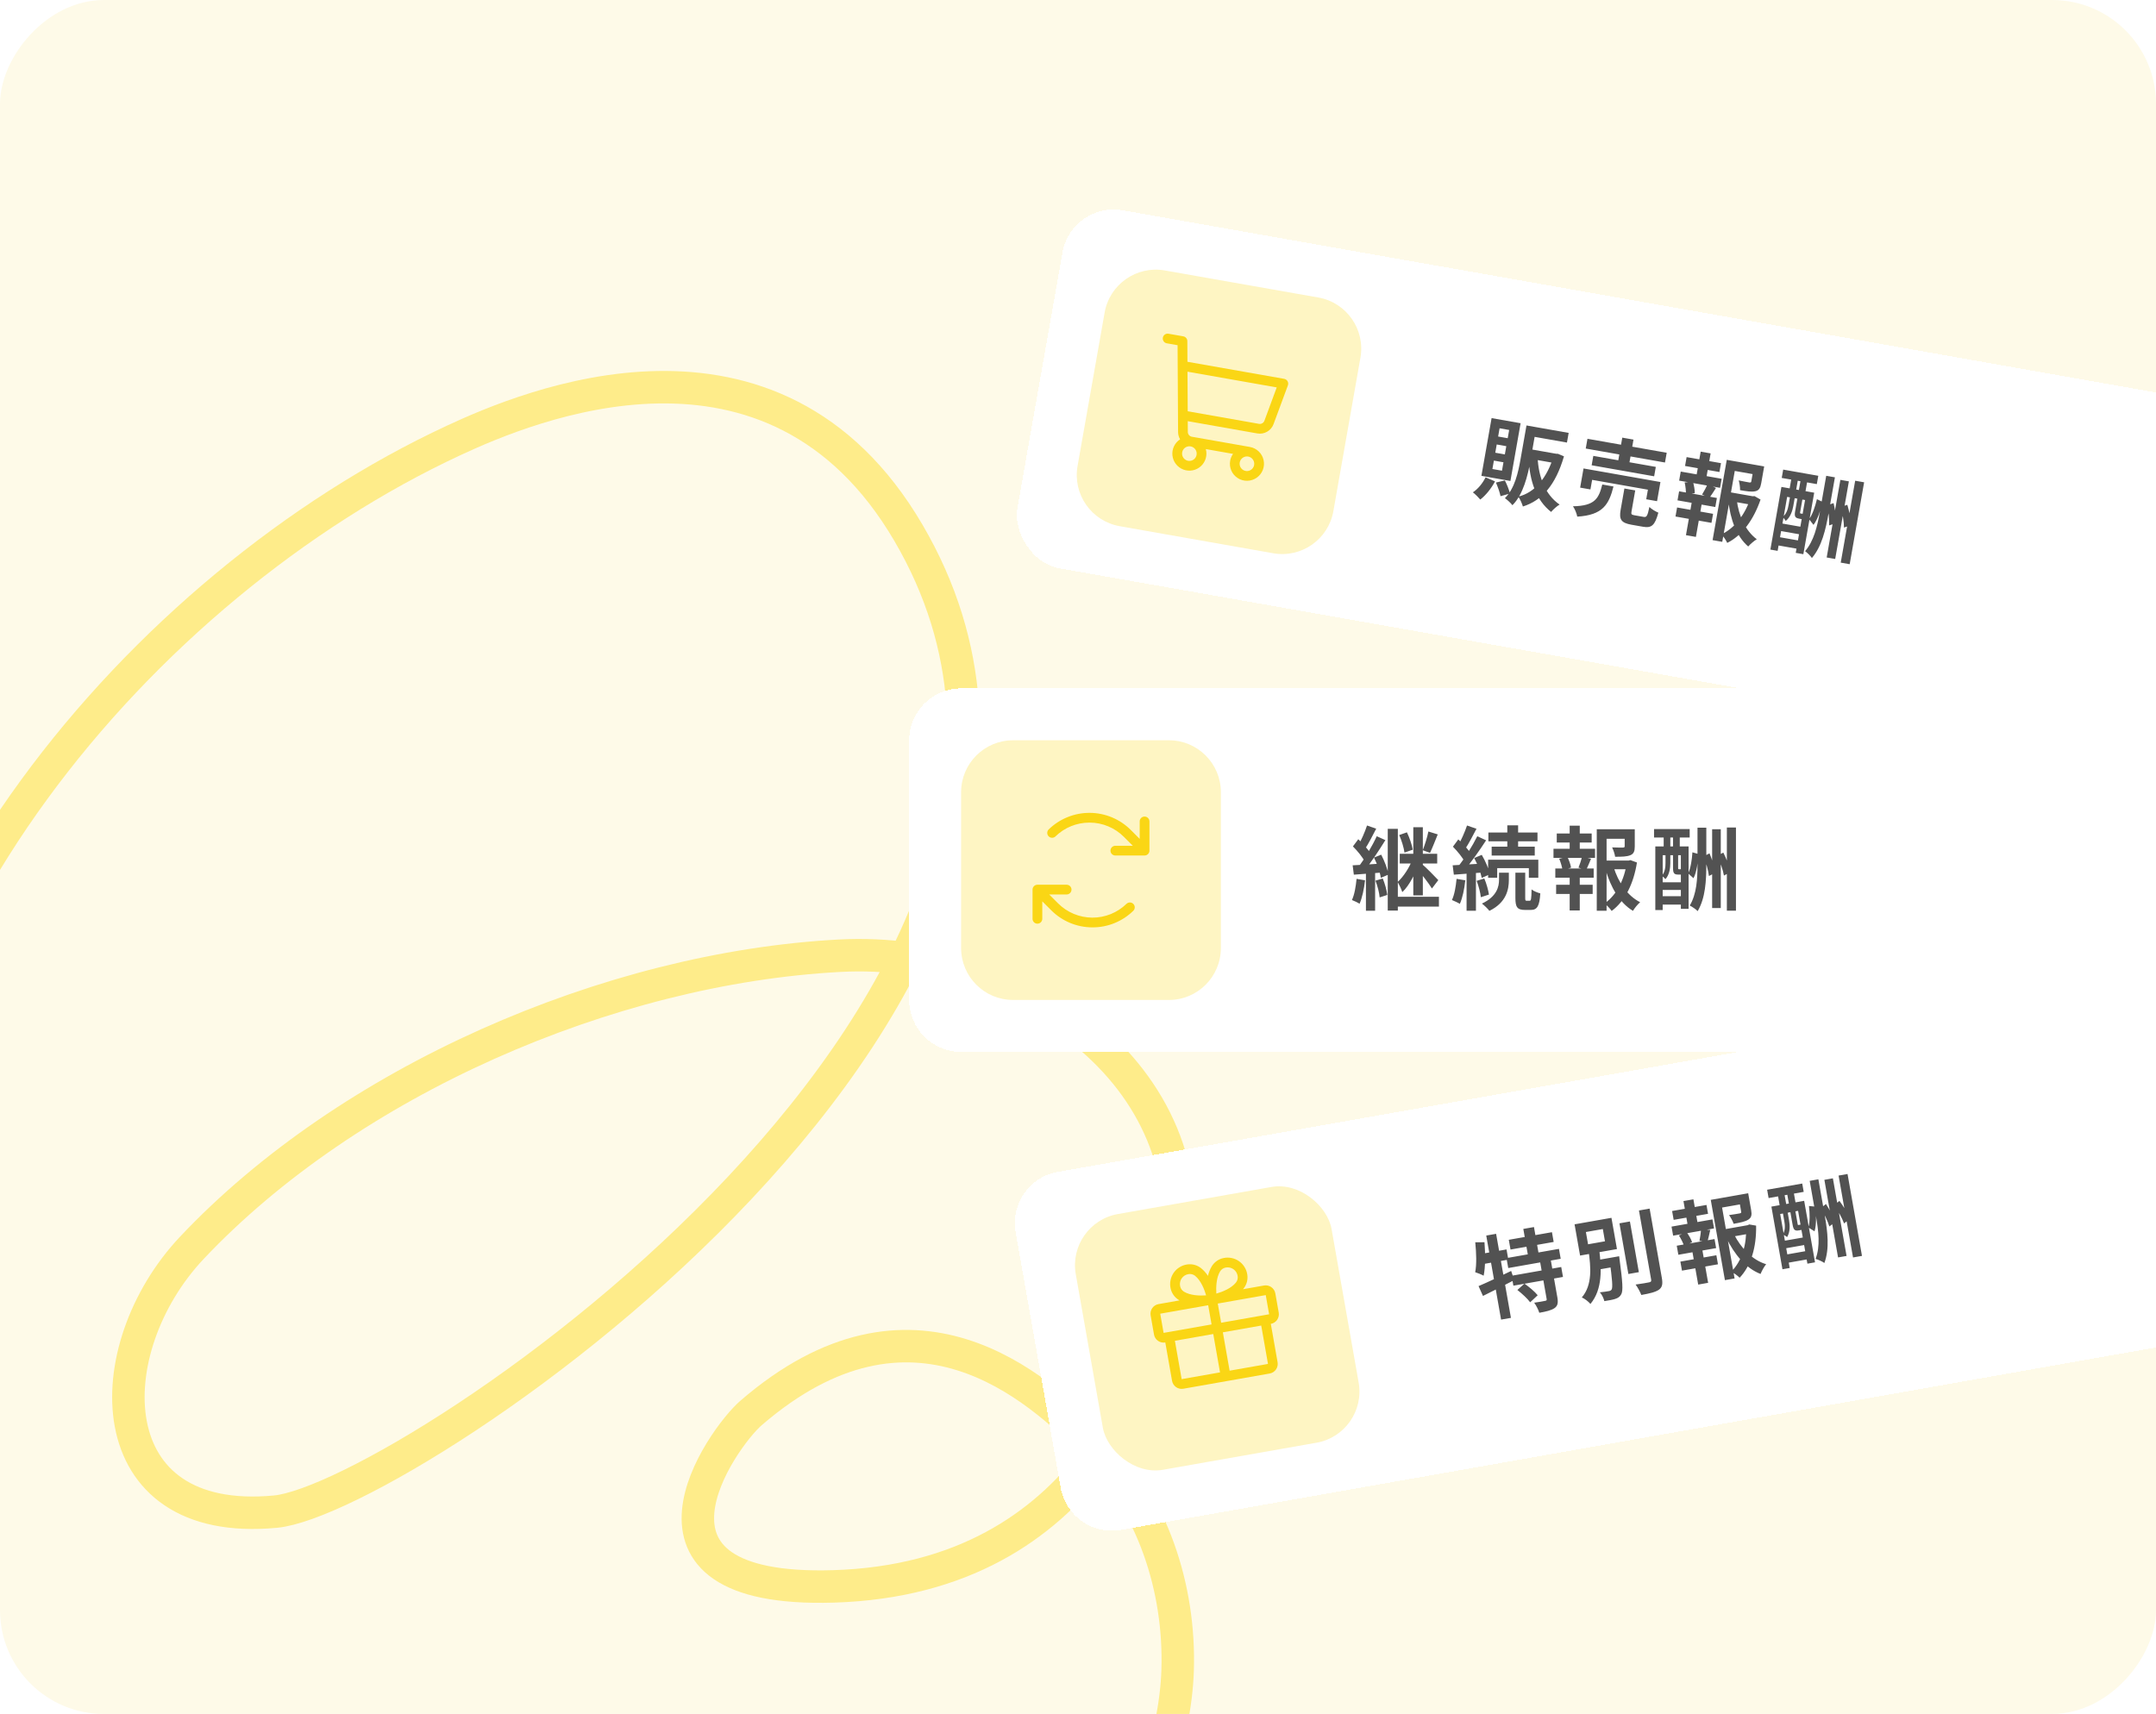 <svg width="332" height="264" viewBox="0 0 332 264" fill="none" xmlns="http://www.w3.org/2000/svg">
<g clip-path="url(#clip0_2946_4019)">
<rect width="332" height="264" rx="16" transform="matrix(-1 0 0 1 332 0)" fill="#FEFAE8"/>
<path d="M69.318 293.657C85.083 303.915 102.236 313.314 121.041 313.578C163.638 314.186 180.691 277.849 181.342 257.27C181.742 244.551 177.458 231.64 168.531 222.57C159.604 213.5 140.498 196.182 115.641 217.649C111.27 221.418 94.089 245.395 128.352 244.351C168.101 243.142 177.987 209.709 180.791 196.275C187.014 166.461 157.923 145.696 129.36 147.205C93.602 149.087 53.631 166.654 29.54 192.205C14.883 207.763 14.84 235.46 42.429 232.835C62.472 230.932 180.669 151.833 139.904 82.098C119.081 46.469 81.113 62.606 69.854 67.842C21.65 90.267 -24.259 145.059 -20.189 199.444" stroke="#FEEC8A" stroke-width="5" stroke-miterlimit="10" stroke-linecap="round"/>
<g filter="url(#filter0_d_2946_4019)">
<rect x="165" y="29" width="224" height="56" rx="8" transform="rotate(10 165 29)" fill="white" shape-rendering="crispEdges"/>
<path d="M170.1 46.146C170.867 41.795 175.017 38.889 179.368 39.657L203.003 43.824C207.354 44.592 210.26 48.741 209.492 53.092L205.325 76.727C204.558 81.079 200.408 83.984 196.057 83.217L172.422 79.049C168.071 78.282 165.165 74.133 165.933 69.781L170.1 46.146Z" fill="#FEF5C3"/>
<path d="M198.268 56.717C198.213 56.622 198.138 56.54 198.049 56.477C197.959 56.414 197.856 56.371 197.748 56.352L182.854 53.726L182.837 50.541C182.836 50.365 182.773 50.195 182.66 50.061C182.547 49.927 182.39 49.836 182.217 49.806L179.934 49.403C179.738 49.369 179.536 49.413 179.373 49.527C179.211 49.642 179.1 49.816 179.065 50.012C179.031 50.207 179.075 50.409 179.189 50.572C179.303 50.735 179.478 50.846 179.673 50.88L181.335 51.173L181.411 64.542C181.413 64.938 181.52 65.327 181.72 65.669C181.314 65.934 180.988 66.305 180.78 66.743C180.572 67.181 180.49 67.668 180.541 68.15C180.593 68.632 180.778 69.091 181.074 69.474C181.371 69.858 181.767 70.152 182.221 70.324C182.674 70.496 183.166 70.539 183.643 70.448C184.119 70.358 184.561 70.137 184.919 69.81C185.278 69.484 185.539 69.064 185.673 68.598C185.808 68.133 185.811 67.639 185.682 67.171L189.875 67.911C189.649 68.227 189.497 68.591 189.43 68.974C189.34 69.486 189.403 70.012 189.612 70.487C189.821 70.963 190.167 71.365 190.604 71.644C191.042 71.923 191.553 72.066 192.072 72.055C192.591 72.043 193.095 71.878 193.52 71.581C193.946 71.283 194.273 70.865 194.461 70.382C194.649 69.898 194.69 69.369 194.578 68.862C194.465 68.355 194.205 67.893 193.83 67.534C193.455 67.175 192.982 66.935 192.471 66.845L183.531 65.269C183.358 65.238 183.201 65.148 183.088 65.014C182.975 64.879 182.912 64.71 182.911 64.534L182.902 62.873L193.612 64.762C194.131 64.853 194.665 64.76 195.122 64.497C195.579 64.235 195.93 63.821 196.113 63.326L198.324 57.351C198.362 57.248 198.376 57.138 198.367 57.028C198.357 56.918 198.323 56.812 198.268 56.717ZM184.259 68.063C184.221 68.282 184.118 68.485 183.964 68.645C183.81 68.806 183.612 68.918 183.395 68.966C183.178 69.014 182.951 68.997 182.744 68.916C182.536 68.835 182.358 68.695 182.23 68.513C182.102 68.33 182.032 68.114 182.027 67.892C182.022 67.669 182.083 67.451 182.203 67.263C182.322 67.075 182.495 66.927 182.698 66.838C182.902 66.748 183.128 66.721 183.347 66.76C183.641 66.811 183.902 66.978 184.073 67.222C184.244 67.467 184.311 67.769 184.259 68.063ZM193.123 69.626C193.084 69.845 192.981 70.047 192.827 70.208C192.674 70.369 192.476 70.48 192.258 70.529C192.041 70.577 191.814 70.559 191.607 70.479C191.4 70.398 191.221 70.258 191.093 70.076C190.966 69.893 190.895 69.677 190.89 69.455C190.885 69.232 190.946 69.013 191.066 68.826C191.186 68.638 191.358 68.49 191.562 68.4C191.765 68.311 191.991 68.284 192.21 68.322C192.504 68.374 192.765 68.541 192.936 68.785C193.107 69.029 193.175 69.332 193.123 69.626ZM194.706 62.806C194.645 62.971 194.528 63.11 194.375 63.197C194.222 63.284 194.043 63.315 193.87 63.284L182.894 61.349L182.862 55.251L196.602 57.673L194.706 62.806Z" fill="#FAD615"/>
<path d="M235.544 63.618L241.556 64.678L241.293 66.167L235.282 65.107L235.544 63.618ZM235.062 63.533L236.578 63.8L235.66 69.012C235.275 71.19 234.564 74.178 232.896 75.817C232.666 75.507 232.068 74.946 231.737 74.731C233.268 73.224 233.795 70.716 234.143 68.744L235.062 63.533ZM239.335 67.84L239.624 67.891L239.907 67.898L240.834 68.289C239.542 72.71 237.476 75.075 234.51 76.016C234.376 75.566 234.074 74.859 233.797 74.498C236.337 73.879 238.259 71.603 239.289 68.102L239.335 67.84ZM236.772 68.426C236.916 71.479 237.92 74.173 240.163 75.72C239.754 75.946 239.162 76.481 238.854 76.854C236.497 74.988 235.559 72.079 235.37 68.477L236.772 68.426ZM235.378 67.142L239.735 67.911L239.482 69.344L235.125 68.576L235.378 67.142ZM228.763 71.52L230.217 72.146C229.638 73.252 228.767 74.322 227.946 74.944C227.7 74.645 227.144 74.092 226.806 73.834C227.593 73.318 228.317 72.437 228.763 71.52ZM230.355 72.327L231.735 72.002C232.062 72.642 232.386 73.467 232.517 74.016L231.065 74.428C230.962 73.884 230.651 72.99 230.355 72.327ZM230.479 66.463L230.256 67.732L231.731 67.992L231.955 66.724L230.479 66.463ZM230.042 68.945L229.813 70.241L231.288 70.501L231.517 69.205L230.042 68.945ZM230.919 63.968L230.696 65.236L232.171 65.496L232.395 64.228L230.919 63.968ZM229.689 62.401L234.156 63.188L232.588 72.081L228.121 71.293L229.689 62.401ZM244.452 65.586L256.654 67.738L256.389 69.241L244.187 67.089L244.452 65.586ZM245.352 68.219L254.976 69.916L254.721 71.363L245.097 69.666L245.352 68.219ZM243.845 70.156L255.688 72.245L255.168 75.195L253.5 74.901L253.76 73.426L245.171 71.911L244.91 73.387L243.325 73.107L243.845 70.156ZM249.814 65.409L251.538 65.713L250.782 70.001L249.058 69.697L249.814 65.409ZM250.139 73.242L251.807 73.536L251.236 76.776C251.158 77.218 251.231 77.287 251.714 77.373C251.948 77.414 252.844 77.572 253.106 77.618C253.561 77.698 253.697 77.495 253.988 76.082C254.287 76.405 254.944 76.79 255.368 76.965C254.836 78.932 254.319 79.367 253.009 79.136C252.664 79.075 251.548 78.879 251.23 78.823C249.617 78.538 249.3 77.999 249.563 76.51L250.139 73.242ZM246.736 72.628L248.459 72.932C247.761 75.68 246.844 77.338 242.878 77.577C242.804 77.109 242.505 76.388 242.221 75.983C245.644 75.918 246.191 74.75 246.736 72.628ZM265.876 73.728L270.094 74.472L269.864 75.782L265.645 75.038L265.876 73.728ZM265.901 68.828L270.975 69.723L270.719 71.171L267.135 70.538L265.209 81.458L263.72 81.195L265.901 68.828ZM270.134 69.575L271.664 69.844L271.204 72.45C271.08 73.153 270.87 73.543 270.293 73.668C269.716 73.794 268.97 73.677 267.949 73.497C267.969 73.06 267.867 72.43 267.745 71.997C268.415 72.143 269.174 72.277 269.367 72.311C269.59 72.336 269.652 72.305 269.679 72.153L270.134 69.575ZM267.443 75C267.728 77.41 268.754 79.737 270.525 81.059C270.113 81.299 269.526 81.807 269.205 82.177C267.381 80.59 266.445 77.994 266.146 75.098L267.443 75ZM269.612 74.387L269.901 74.438L270.176 74.415L271.105 74.949C270.054 78.005 268.314 80.456 265.976 81.622C265.794 81.206 265.396 80.638 265.087 80.299C267.206 79.322 268.771 77.139 269.556 74.704L269.612 74.387ZM259.72 68.407L265.014 69.34L264.774 70.705L259.479 69.772L259.72 68.407ZM258.253 76.166L263.795 77.143L263.549 78.535L258.007 77.558L258.253 76.166ZM258.815 70.635L265.116 71.746L264.871 73.139L258.57 72.028L258.815 70.635ZM258.564 73.676L264.382 74.702L264.136 76.094L258.318 75.068L258.564 73.676ZM261.887 67.566L263.417 67.836L262.708 71.862L261.177 71.592L261.887 67.566ZM260.64 74.639L262.17 74.909L261.149 80.7L259.619 80.43L260.64 74.639ZM262.936 72.584L264.242 73.156C263.855 73.742 263.511 74.321 263.215 74.709L262.101 74.172C262.377 73.737 262.738 73.061 262.936 72.584ZM259.417 72.305L260.697 72.218C260.869 72.775 260.991 73.535 260.971 73.972L259.611 74.102C259.634 73.651 259.554 72.898 259.417 72.305ZM283.397 71.913L284.707 72.144L282.599 84.098L281.289 83.867L283.397 71.913ZM285.677 72.045L287.055 72.288L284.831 84.904L283.452 84.661L285.677 72.045ZM281.219 71.287L282.556 71.523L281.588 77.011C281.131 79.603 280.539 82.157 279.014 83.949C278.801 83.627 278.304 83.141 277.963 82.897C279.325 81.303 279.843 79.091 280.251 76.775L281.219 71.287ZM279.788 74.888L280.665 75.313C280.371 76.498 279.927 77.969 279.26 78.846L278.576 77.972C279.095 77.282 279.519 76.006 279.788 74.888ZM281.372 75.821L282.353 75.496C282.59 76.491 282.734 77.767 282.704 78.586L281.662 78.929C281.709 78.098 281.595 76.813 281.372 75.821ZM283.457 76.089L284.468 75.756C284.774 76.762 285.029 78.058 285.039 78.884L283.949 79.261C283.955 78.423 283.746 77.107 283.457 76.089ZM274.32 73L279.367 73.889L277.696 83.361L276.524 83.155L277.959 75.02L275.201 74.534L273.735 82.848L272.619 82.651L274.32 73ZM273.788 78.521L277.841 79.236L277.637 80.394L273.583 79.679L273.788 78.521ZM273.429 80.633L277.428 81.338L277.204 82.606L273.206 81.901L273.429 80.633ZM274.592 70.332L279.996 71.285L279.77 72.567L274.366 71.615L274.592 70.332ZM275.98 71.004L276.987 71.181L276.394 74.545L275.387 74.368L275.98 71.004ZM277.398 71.268L278.418 71.448L277.827 74.798L276.807 74.618L277.398 71.268ZM275.665 74.403L276.396 74.531L276.15 75.924C276.019 76.668 275.718 77.653 274.989 78.235C274.892 78.062 274.635 77.746 274.498 77.637C275.126 77.136 275.313 76.402 275.422 75.781L275.665 74.403ZM276.81 74.604L277.582 74.74L277.207 76.864C277.173 77.057 277.185 77.073 277.295 77.092C277.322 77.097 277.474 77.124 277.529 77.134C277.667 77.158 277.697 77.149 277.73 77.126C277.859 77.277 278.155 77.457 278.379 77.554C278.228 77.925 277.965 78.049 277.524 77.972C277.413 77.952 277.165 77.908 277.055 77.889C276.435 77.779 276.289 77.555 276.43 76.755L276.81 74.604Z" fill="#525252"/>
</g>
<g filter="url(#filter1_d_2946_4019)">
<path d="M140 112.023C140 107.605 143.582 104.023 148 104.023H388C392.418 104.023 396 107.605 396 112.023V152.023C396 156.442 392.418 160.023 388 160.023H148C143.582 160.023 140 156.442 140 152.023V112.023Z" fill="white" shape-rendering="crispEdges"/>
<path d="M148 120.023C148 115.605 151.582 112.023 156 112.023H180C184.418 112.023 188 115.605 188 120.023V144.023C188 148.442 184.418 152.023 180 152.023H156C151.582 152.023 148 148.442 148 144.023V120.023Z" fill="#FEF5C3"/>
<path d="M177 124.523V129.023C177 129.222 176.921 129.413 176.78 129.554C176.64 129.694 176.449 129.773 176.25 129.773H171.75C171.551 129.773 171.36 129.694 171.22 129.554C171.079 129.413 171 129.222 171 129.023C171 128.824 171.079 128.634 171.22 128.493C171.36 128.352 171.551 128.273 171.75 128.273H174.44L173.068 126.902C171.674 125.502 169.782 124.712 167.806 124.705H167.764C165.805 124.701 163.922 125.468 162.524 126.84C162.381 126.974 162.191 127.046 161.995 127.042C161.799 127.037 161.613 126.956 161.476 126.816C161.339 126.676 161.262 126.488 161.262 126.292C161.262 126.096 161.339 125.908 161.476 125.767C163.17 124.111 165.45 123.19 167.819 123.204C170.189 123.218 172.457 124.166 174.132 125.842L175.5 127.213V124.523C175.5 124.324 175.579 124.134 175.72 123.993C175.86 123.852 176.051 123.773 176.25 123.773C176.449 123.773 176.64 123.852 176.78 123.993C176.921 124.134 177 124.324 177 124.523ZM173.476 137.207C172.064 138.586 170.165 139.353 168.191 139.342C166.217 139.33 164.328 138.541 162.932 137.145L161.56 135.773H164.25C164.449 135.773 164.64 135.694 164.78 135.554C164.921 135.413 165 135.222 165 135.023C165 134.824 164.921 134.634 164.78 134.493C164.64 134.352 164.449 134.273 164.25 134.273H159.75C159.551 134.273 159.36 134.352 159.22 134.493C159.079 134.634 159 134.824 159 135.023V139.523C159 139.722 159.079 139.913 159.22 140.054C159.36 140.194 159.551 140.273 159.75 140.273C159.949 140.273 160.14 140.194 160.28 140.054C160.421 139.913 160.5 139.722 160.5 139.523V136.834L161.872 138.205C163.544 139.886 165.816 140.835 168.188 140.842H168.237C170.589 140.848 172.848 139.927 174.525 138.279C174.662 138.139 174.739 137.951 174.739 137.755C174.739 137.559 174.662 137.371 174.525 137.231C174.388 137.091 174.202 137.01 174.006 137.005C173.81 137.001 173.62 137.073 173.477 137.207H173.476Z" fill="#FAD615"/>
<path d="M213.698 125.669H215.252V138.255H213.698V125.669ZM217.632 125.417H219.102V135.917H217.632V125.417ZM219.956 126.075L221.398 126.523C220.992 127.517 220.558 128.637 220.208 129.365L219.088 128.959C219.396 128.175 219.788 126.943 219.956 126.075ZM215.462 126.621L216.652 126.201C217.058 127.041 217.422 128.133 217.548 128.875L216.274 129.323C216.176 128.581 215.84 127.461 215.462 126.621ZM215.546 129.505H221.314V131.003H215.546V129.505ZM214.622 136.127H221.58V137.639H214.622V136.127ZM217.492 130.373L218.556 130.835C217.996 132.445 217.03 134.405 215.938 135.413C215.798 134.951 215.462 134.265 215.224 133.845C216.134 133.033 217.072 131.563 217.492 130.373ZM218.962 131.087C219.466 131.479 221.118 133.159 221.482 133.565L220.502 134.853C220.012 134.041 218.78 132.487 218.178 131.787L218.962 131.087ZM210.506 125.151L211.92 125.641C211.36 126.733 210.716 127.979 210.198 128.763L209.106 128.315C209.596 127.475 210.198 126.117 210.506 125.151ZM212.004 126.803L213.334 127.405C212.354 128.987 211.08 130.933 210.058 132.123L209.12 131.605C210.114 130.345 211.318 128.301 212.004 126.803ZM208.336 128.371L209.162 127.265C209.876 127.937 210.716 128.861 211.052 129.491L210.17 130.751C209.862 130.065 209.036 129.071 208.336 128.371ZM211.584 130.093L212.69 129.645C213.194 130.611 213.684 131.885 213.81 132.711L212.634 133.215C212.522 132.403 212.074 131.087 211.584 130.093ZM208.294 131.283C209.498 131.227 211.206 131.115 212.886 131.003L212.9 132.389C211.346 132.515 209.722 132.627 208.476 132.725L208.294 131.283ZM211.808 133.649L212.928 133.313C213.264 134.111 213.544 135.161 213.628 135.847L212.452 136.225C212.396 135.525 212.13 134.461 211.808 133.649ZM208.896 133.369L210.198 133.593C210.058 134.923 209.75 136.309 209.358 137.205C209.092 137.023 208.504 136.757 208.182 136.631C208.574 135.805 208.784 134.545 208.896 133.369ZM210.338 132.025H211.752V138.283H210.338V132.025ZM232.108 125.123H233.774V129.085H232.108V125.123ZM229.196 126.229H236.756V127.587H229.196V126.229ZM229.7 128.413H236.336V129.785H229.7V128.413ZM229.154 130.415H236.882V133.201H235.426V131.717H230.554V133.201H229.154V130.415ZM233.354 132.417H234.866V136.281C234.866 136.687 234.894 136.743 235.09 136.743C235.16 136.743 235.454 136.743 235.552 136.743C235.762 136.743 235.818 136.519 235.846 134.993C236.14 135.259 236.784 135.497 237.19 135.609C237.064 137.611 236.686 138.157 235.72 138.157C235.496 138.157 235.034 138.157 234.824 138.157C233.62 138.157 233.354 137.695 233.354 136.295V132.417ZM230.834 132.417H232.346V133.551C232.346 134.993 231.968 137.023 229.35 138.297C229.098 137.961 228.58 137.471 228.202 137.177C230.526 136.085 230.834 134.545 230.834 133.509V132.417ZM225.906 125.151L227.362 125.655C226.788 126.747 226.144 127.993 225.612 128.777L224.492 128.315C224.982 127.475 225.584 126.117 225.906 125.151ZM227.488 126.803L228.846 127.433C227.824 129.001 226.466 130.947 225.388 132.151L224.422 131.605C225.472 130.345 226.746 128.301 227.488 126.803ZM223.736 128.413L224.562 127.293C225.29 127.951 226.144 128.861 226.48 129.519L225.57 130.807C225.262 130.121 224.436 129.127 223.736 128.413ZM227.012 130.163L228.174 129.673C228.734 130.625 229.266 131.857 229.434 132.655L228.174 133.229C228.02 132.417 227.53 131.129 227.012 130.163ZM223.694 131.283C224.954 131.213 226.76 131.115 228.51 131.003L228.524 132.375C226.886 132.501 225.178 132.627 223.876 132.725L223.694 131.283ZM227.39 133.677L228.566 133.313C228.902 134.097 229.182 135.119 229.28 135.791L228.034 136.197C227.964 135.511 227.698 134.475 227.39 133.677ZM224.296 133.369L225.64 133.593C225.5 134.937 225.206 136.323 224.8 137.219C224.52 137.037 223.904 136.771 223.582 136.631C223.974 135.805 224.184 134.545 224.296 133.369ZM225.836 132.025H227.278V138.283H225.836V132.025ZM246.71 130.555H250.994V131.885H246.71V130.555ZM245.884 125.725H251.036V127.195H247.396V138.283H245.884V125.725ZM250.182 125.725H251.736V128.371C251.736 129.085 251.596 129.505 251.05 129.729C250.504 129.953 249.748 129.967 248.712 129.967C248.656 129.533 248.446 128.931 248.25 128.525C248.936 128.553 249.706 128.553 249.902 128.553C250.126 128.539 250.182 128.497 250.182 128.343V125.725ZM248.474 131.535C249.174 133.859 250.588 135.973 252.562 136.967C252.198 137.275 251.708 137.877 251.456 138.297C249.384 137.051 248.012 134.657 247.214 131.857L248.474 131.535ZM250.504 130.555H250.798L251.064 130.485L252.072 130.849C251.568 134.041 250.28 136.757 248.18 138.311C247.928 137.933 247.438 137.443 247.074 137.163C248.992 135.833 250.154 133.411 250.504 130.877V130.555ZM239.724 126.383H245.1V127.769H239.724V126.383ZM239.626 134.279H245.254V135.693H239.626V134.279ZM239.22 128.735H245.618V130.149H239.22V128.735ZM239.5 131.773H245.408V133.187H239.5V131.773ZM241.712 125.179H243.266V129.267H241.712V125.179ZM241.712 132.361H243.266V138.241H241.712V132.361ZM243.616 129.939L245.002 130.275C244.722 130.919 244.484 131.549 244.26 131.983L243.07 131.647C243.266 131.171 243.504 130.443 243.616 129.939ZM240.102 130.275L241.348 129.967C241.614 130.485 241.866 131.213 241.922 131.647L240.606 132.011C240.55 131.563 240.34 130.835 240.102 130.275ZM263.65 125.725H264.98V137.863H263.65V125.725ZM265.918 125.459H267.318V138.269H265.918V125.459ZM261.396 125.487H262.754V131.059C262.754 133.691 262.614 136.309 261.424 138.339C261.158 138.059 260.584 137.667 260.206 137.485C261.27 135.679 261.396 133.411 261.396 131.059V125.487ZM260.612 129.281L261.55 129.547C261.466 130.765 261.284 132.291 260.78 133.271L259.954 132.529C260.346 131.759 260.542 130.429 260.612 129.281ZM262.334 129.925L263.244 129.435C263.65 130.373 264.014 131.605 264.126 132.417L263.16 132.935C263.062 132.109 262.726 130.863 262.334 129.925ZM264.434 129.827L265.372 129.323C265.848 130.261 266.324 131.493 266.478 132.305L265.47 132.865C265.33 132.039 264.896 130.779 264.434 129.827ZM254.9 128.371H260.024V137.989H258.834V129.729H256.034V138.171H254.9V128.371ZM255.334 133.901H259.45V135.077H255.334V133.901ZM255.348 136.043H259.408V137.331H255.348V136.043ZM254.704 125.697H260.192V126.999H254.704V125.697ZM256.188 126.117H257.21V129.533H256.188V126.117ZM257.63 126.131H258.666V129.533H257.63V126.131ZM256.468 129.519H257.21V130.933C257.21 131.689 257.084 132.711 256.468 133.411C256.342 133.257 256.034 132.991 255.88 132.907C256.412 132.305 256.468 131.549 256.468 130.919V129.519ZM257.63 129.519H258.414V131.675C258.414 131.871 258.428 131.885 258.54 131.885C258.568 131.885 258.722 131.885 258.778 131.885C258.918 131.885 258.946 131.871 258.974 131.843C259.128 131.969 259.45 132.095 259.688 132.151C259.604 132.543 259.366 132.711 258.918 132.711C258.806 132.711 258.554 132.711 258.442 132.711C257.812 132.711 257.63 132.515 257.63 131.703V129.519Z" fill="#525252"/>
</g>
<g filter="url(#filter2_d_2946_4019)">
<path d="M156.389 187.775C155.622 183.424 158.527 179.275 162.878 178.507L367.718 142.388C372.07 141.621 376.219 144.527 376.986 148.878L383.932 188.27C384.699 192.621 381.794 196.77 377.443 197.538L172.603 233.657C168.252 234.424 164.102 231.518 163.335 227.167L156.389 187.775Z" fill="white" shape-rendering="crispEdges"/>
<rect x="164.268" y="186.386" width="40" height="40" rx="8" transform="rotate(-10 164.268 186.386)" fill="#FEF5C3"/>
<path d="M194.65 196.006L191.411 196.577C191.442 196.54 191.473 196.504 191.503 196.466C191.739 196.167 191.912 195.823 192.009 195.455C192.106 195.087 192.127 194.702 192.069 194.326C192.009 193.914 191.865 193.518 191.646 193.163C191.428 192.808 191.139 192.502 190.797 192.263C190.456 192.024 190.069 191.857 189.661 191.773C189.253 191.688 188.832 191.689 188.424 191.773C188.05 191.847 187.696 191.998 187.383 192.215C187.07 192.433 186.806 192.712 186.606 193.037C186.331 193.497 186.131 193.998 186.011 194.52C185.719 194.07 185.359 193.669 184.944 193.33C184.645 193.093 184.301 192.921 183.933 192.824C183.564 192.726 183.18 192.706 182.803 192.764C182.391 192.824 181.995 192.968 181.64 193.187C181.286 193.406 180.98 193.695 180.741 194.036C180.502 194.378 180.335 194.764 180.251 195.172C180.167 195.581 180.167 196.002 180.251 196.41C180.326 196.783 180.476 197.137 180.694 197.45C180.911 197.763 181.191 198.027 181.515 198.227C181.556 198.251 181.598 198.274 181.639 198.3L178.401 198.871C178.009 198.94 177.66 199.162 177.432 199.488C177.204 199.814 177.115 200.217 177.184 200.609L177.705 203.563C177.774 203.955 177.996 204.303 178.322 204.532C178.647 204.76 179.051 204.849 179.442 204.78L180.484 210.689C180.553 211.081 180.775 211.429 181.101 211.657C181.427 211.885 181.83 211.975 182.222 211.906L195.517 209.561C195.909 209.492 196.257 209.27 196.485 208.945C196.713 208.619 196.803 208.216 196.734 207.824L195.692 201.915C196.084 201.846 196.432 201.624 196.66 201.298C196.888 200.972 196.978 200.569 196.909 200.177L196.388 197.223C196.318 196.831 196.097 196.483 195.771 196.255C195.445 196.026 195.042 195.937 194.65 196.006ZM187.886 193.82C187.98 193.67 188.105 193.542 188.251 193.442C188.397 193.343 188.562 193.274 188.736 193.242L188.782 193.234C188.986 193.199 189.195 193.206 189.397 193.253C189.599 193.3 189.79 193.387 189.957 193.509C190.125 193.631 190.267 193.785 190.375 193.962C190.482 194.139 190.553 194.336 190.584 194.541C190.613 194.716 190.605 194.894 190.562 195.066C190.518 195.237 190.44 195.398 190.331 195.538C189.592 196.468 188.186 196.997 187.302 197.252C187.24 196.255 187.294 194.78 187.886 193.82ZM181.975 194.897C182.211 194.56 182.57 194.33 182.974 194.257L183.019 194.249C183.194 194.22 183.373 194.228 183.544 194.271C183.715 194.315 183.876 194.393 184.016 194.502C184.945 195.24 185.474 196.644 185.728 197.524C184.815 197.59 183.314 197.569 182.303 196.949C182.153 196.854 182.024 196.73 181.925 196.584C181.825 196.438 181.757 196.272 181.724 196.099C181.682 195.892 181.682 195.679 181.725 195.473C181.767 195.266 181.851 195.07 181.971 194.897L181.975 194.897ZM178.661 200.348L186.047 199.046L186.568 202.001L179.182 203.303L178.661 200.348ZM180.92 204.52L186.829 203.478L187.87 209.387L181.962 210.428L180.92 204.52ZM195.256 208.084L189.348 209.126L188.306 203.217L194.215 202.175L195.256 208.084ZM195.431 200.438L188.045 201.74L187.524 198.786L194.91 197.483L195.431 200.438Z" fill="#FAD615"/>
<path d="M232.338 188.965L238.983 187.793L239.248 189.296L232.603 190.467L232.338 188.965ZM231.982 191.785L240.061 190.361L240.331 191.891L232.252 193.316L231.982 191.785ZM232.774 194.503L240.412 193.156L240.682 194.687L233.044 196.033L232.774 194.503ZM234.573 187.291L236.214 187.002L237.052 191.758L235.412 192.048L234.573 187.291ZM237.145 192.282L238.785 191.993L239.814 197.825C239.962 198.666 239.877 199.15 239.369 199.496C238.861 199.841 238.083 200.021 237.035 200.206C236.895 199.733 236.55 199.069 236.249 198.653C236.93 198.561 237.688 198.427 237.92 198.372C238.141 198.333 238.202 198.28 238.168 198.087L237.145 192.282ZM233.658 196.693L234.751 195.718C235.465 196.218 236.348 196.958 236.786 197.506L235.627 198.592C235.231 198.036 234.367 197.25 233.658 196.693ZM227.681 196.097C228.979 195.556 230.892 194.636 232.7 193.763L233.176 195.171C231.536 196.029 229.747 196.927 228.361 197.613L227.681 196.097ZM228.867 188.311L230.384 188.044L232.667 200.99L231.15 201.258L228.867 188.311ZM227.174 189.349L228.594 189.34C228.736 191.192 228.743 193.167 228.465 194.495C228.18 194.332 227.522 194.064 227.162 193.957C227.406 192.763 227.337 190.998 227.174 189.349ZM227.879 191.172L231.988 190.448L232.265 192.02L227.853 192.798L227.879 191.172ZM249.376 186.429L250.989 186.145L252.365 193.949L250.752 194.233L249.376 186.429ZM252.382 184.449L254.023 184.16L255.904 194.831C256.075 195.797 255.962 196.286 255.445 196.661C254.912 197.025 254.012 197.241 252.744 197.464C252.578 197.01 252.18 196.284 251.863 195.857C252.78 195.738 253.663 195.582 253.95 195.517C254.212 195.471 254.307 195.369 254.261 195.107L252.382 184.449ZM245.361 192.198L248.532 191.639L248.787 193.087L245.616 193.646L245.361 192.198ZM247.801 191.768L249.332 191.498C249.332 191.498 249.391 191.914 249.411 192.11C249.862 195.47 249.957 196.818 249.654 197.355C249.441 197.762 249.143 197.928 248.714 198.075C248.352 198.196 247.718 198.308 247.053 198.411C246.948 197.974 246.676 197.397 246.359 197.055C246.948 197.008 247.486 196.913 247.734 196.869C247.941 196.833 248.074 196.781 248.174 196.621C248.359 196.304 248.277 195.11 247.845 192.016L247.801 191.768ZM244.21 187.767L244.543 189.656L247.149 189.196L246.816 187.307L244.21 187.767ZM242.466 186.582L248.146 185.58L248.994 190.392L243.314 191.393L242.466 186.582ZM244.626 190.693L246.253 190.406C246.617 193.356 246.81 196.549 244.912 198.845C244.591 198.475 244.03 198.034 243.584 197.843C245.246 195.9 244.958 193.137 244.626 190.693ZM265.09 187.426L269.309 186.682L269.54 187.992L265.321 188.736L265.09 187.426ZM263.438 182.813L268.511 181.918L268.767 183.366L265.182 183.998L267.107 194.917L265.618 195.18L263.438 182.813ZM267.67 182.066L269.201 181.796L269.66 184.402C269.784 185.105 269.719 185.543 269.221 185.859C268.722 186.174 267.98 186.319 266.959 186.499C266.829 186.081 266.518 185.525 266.254 185.159C266.934 185.068 267.693 184.934 267.886 184.9C268.104 184.847 268.152 184.796 268.125 184.645L267.67 182.066ZM266.997 188.085C268.09 190.252 269.85 192.088 271.966 192.724C271.661 193.091 271.283 193.769 271.108 194.226C268.851 193.359 267.084 191.239 265.812 188.621L266.997 188.085ZM268.826 186.767L269.116 186.716L269.366 186.601L270.422 186.784C270.479 190.015 269.683 192.914 267.884 194.809C267.571 194.48 267.003 194.083 266.596 193.87C268.254 192.227 268.978 189.64 268.882 187.084L268.826 186.767ZM257.486 184.53L262.78 183.597L263.021 184.962L257.726 185.895L257.486 184.53ZM258.76 192.323L264.303 191.346L264.548 192.739L259.006 193.716L258.76 192.323ZM257.398 186.934L263.698 185.823L263.944 187.216L257.643 188.327L257.398 186.934ZM258.201 189.877L264.019 188.851L264.265 190.244L258.447 191.27L258.201 189.877ZM259.234 182.999L260.765 182.73L261.475 186.755L259.944 187.025L259.234 182.999ZM260.481 190.072L262.012 189.802L263.033 195.593L261.503 195.863L260.481 190.072ZM261.936 187.356L263.359 187.447C263.195 188.13 263.07 188.791 262.925 189.258L261.695 189.133C261.805 188.631 261.913 187.872 261.936 187.356ZM258.534 188.298L259.707 187.778C260.059 188.242 260.434 188.915 260.564 189.333L259.331 189.92C259.199 189.488 258.865 188.808 258.534 188.298ZM280.934 179.728L282.244 179.497L284.351 191.45L283.042 191.681L280.934 179.728ZM283.121 179.072L284.5 178.829L286.724 191.444L285.346 191.687L283.121 179.072ZM278.673 179.885L280.01 179.649L280.978 185.136C281.435 187.728 281.751 190.331 280.932 192.537C280.621 192.307 279.988 192.021 279.584 191.907C280.319 189.944 280.049 187.688 279.64 185.372L278.673 179.885ZM278.56 183.757L279.529 183.856C279.658 185.07 279.744 186.605 279.418 187.657L278.476 187.07C278.728 186.244 278.69 184.9 278.56 183.757ZM280.367 184.092L281.178 183.452C281.741 184.305 282.313 185.455 282.565 186.235L281.703 186.913C281.463 186.117 280.916 184.948 280.367 184.092ZM282.418 183.631L283.254 182.972C283.886 183.813 284.569 184.944 284.861 185.717L283.966 186.443C283.685 185.654 283.039 184.488 282.418 183.631ZM272.776 183.853L277.822 182.963L279.493 192.435L278.321 192.642L276.886 184.507L274.129 184.993L275.595 193.307L274.478 193.504L272.776 183.853ZM274.164 189.223L278.217 188.509L278.422 189.667L274.368 190.382L274.164 189.223ZM274.55 191.33L278.548 190.625L278.772 191.894L274.773 192.599L274.55 191.33ZM272.119 181.253L277.524 180.301L277.75 181.583L272.345 182.536L272.119 181.253ZM273.653 181.409L274.66 181.232L275.253 184.596L274.246 184.774L273.653 181.409ZM275.076 181.173L276.096 180.993L276.687 184.343L275.667 184.523L275.076 181.173ZM274.52 184.711L275.251 184.582L275.496 185.975C275.627 186.719 275.681 187.748 275.196 188.544C275.045 188.414 274.695 188.206 274.529 188.15C274.948 187.465 274.872 186.71 274.763 186.09L274.52 184.711ZM275.664 184.509L276.436 184.373L276.811 186.496C276.845 186.689 276.861 186.701 276.971 186.681C276.999 186.677 277.15 186.65 277.206 186.64C277.343 186.616 277.369 186.597 277.391 186.565C277.565 186.662 277.904 186.73 278.148 186.744C278.133 187.145 277.928 187.351 277.487 187.429C277.377 187.449 277.128 187.492 277.018 187.512C276.398 187.621 276.184 187.46 276.043 186.66L275.664 184.509Z" fill="#525252"/>
</g>
</g>
<defs>
<filter id="filter0_d_2946_4019" x="139.276" y="15" width="262.321" height="126.046" filterUnits="userSpaceOnUse" color-interpolation-filters="sRGB">
<feFlood flood-opacity="0" result="BackgroundImageFix"/>
<feColorMatrix in="SourceAlpha" type="matrix" values="0 0 0 0 0 0 0 0 0 0 0 0 0 0 0 0 0 0 127 0" result="hardAlpha"/>
<feMorphology radius="1" operator="dilate" in="SourceAlpha" result="effect1_dropShadow_2946_4019"/>
<feOffset dy="2"/>
<feGaussianBlur stdDeviation="7.5"/>
<feComposite in2="hardAlpha" operator="out"/>
<feColorMatrix type="matrix" values="0 0 0 0 0.977 0 0 0 0 0.873 0 0 0 0 0.323 0 0 0 0.35 0"/>
<feBlend mode="normal" in2="BackgroundImageFix" result="effect1_dropShadow_2946_4019"/>
<feBlend mode="normal" in="SourceGraphic" in2="effect1_dropShadow_2946_4019" result="shape"/>
</filter>
<filter id="filter1_d_2946_4019" x="124" y="90.023" width="288" height="88" filterUnits="userSpaceOnUse" color-interpolation-filters="sRGB">
<feFlood flood-opacity="0" result="BackgroundImageFix"/>
<feColorMatrix in="SourceAlpha" type="matrix" values="0 0 0 0 0 0 0 0 0 0 0 0 0 0 0 0 0 0 127 0" result="hardAlpha"/>
<feMorphology radius="1" operator="dilate" in="SourceAlpha" result="effect1_dropShadow_2946_4019"/>
<feOffset dy="2"/>
<feGaussianBlur stdDeviation="7.5"/>
<feComposite in2="hardAlpha" operator="out"/>
<feColorMatrix type="matrix" values="0 0 0 0 0.977 0 0 0 0 0.873 0 0 0 0 0.323 0 0 0 0.35 0"/>
<feBlend mode="normal" in2="BackgroundImageFix" result="effect1_dropShadow_2946_4019"/>
<feBlend mode="normal" in="SourceGraphic" in2="effect1_dropShadow_2946_4019" result="shape"/>
</filter>
<filter id="filter2_d_2946_4019" x="139" y="126.999" width="262.321" height="126.046" filterUnits="userSpaceOnUse" color-interpolation-filters="sRGB">
<feFlood flood-opacity="0" result="BackgroundImageFix"/>
<feColorMatrix in="SourceAlpha" type="matrix" values="0 0 0 0 0 0 0 0 0 0 0 0 0 0 0 0 0 0 127 0" result="hardAlpha"/>
<feMorphology radius="1" operator="dilate" in="SourceAlpha" result="effect1_dropShadow_2946_4019"/>
<feOffset dy="2"/>
<feGaussianBlur stdDeviation="7.5"/>
<feComposite in2="hardAlpha" operator="out"/>
<feColorMatrix type="matrix" values="0 0 0 0 0.977 0 0 0 0 0.873 0 0 0 0 0.323 0 0 0 0.35 0"/>
<feBlend mode="normal" in2="BackgroundImageFix" result="effect1_dropShadow_2946_4019"/>
<feBlend mode="normal" in="SourceGraphic" in2="effect1_dropShadow_2946_4019" result="shape"/>
</filter>
<clipPath id="clip0_2946_4019">
<rect width="332" height="264" rx="16" transform="matrix(-1 0 0 1 332 0)" fill="white"/>
</clipPath>
</defs>
</svg>
